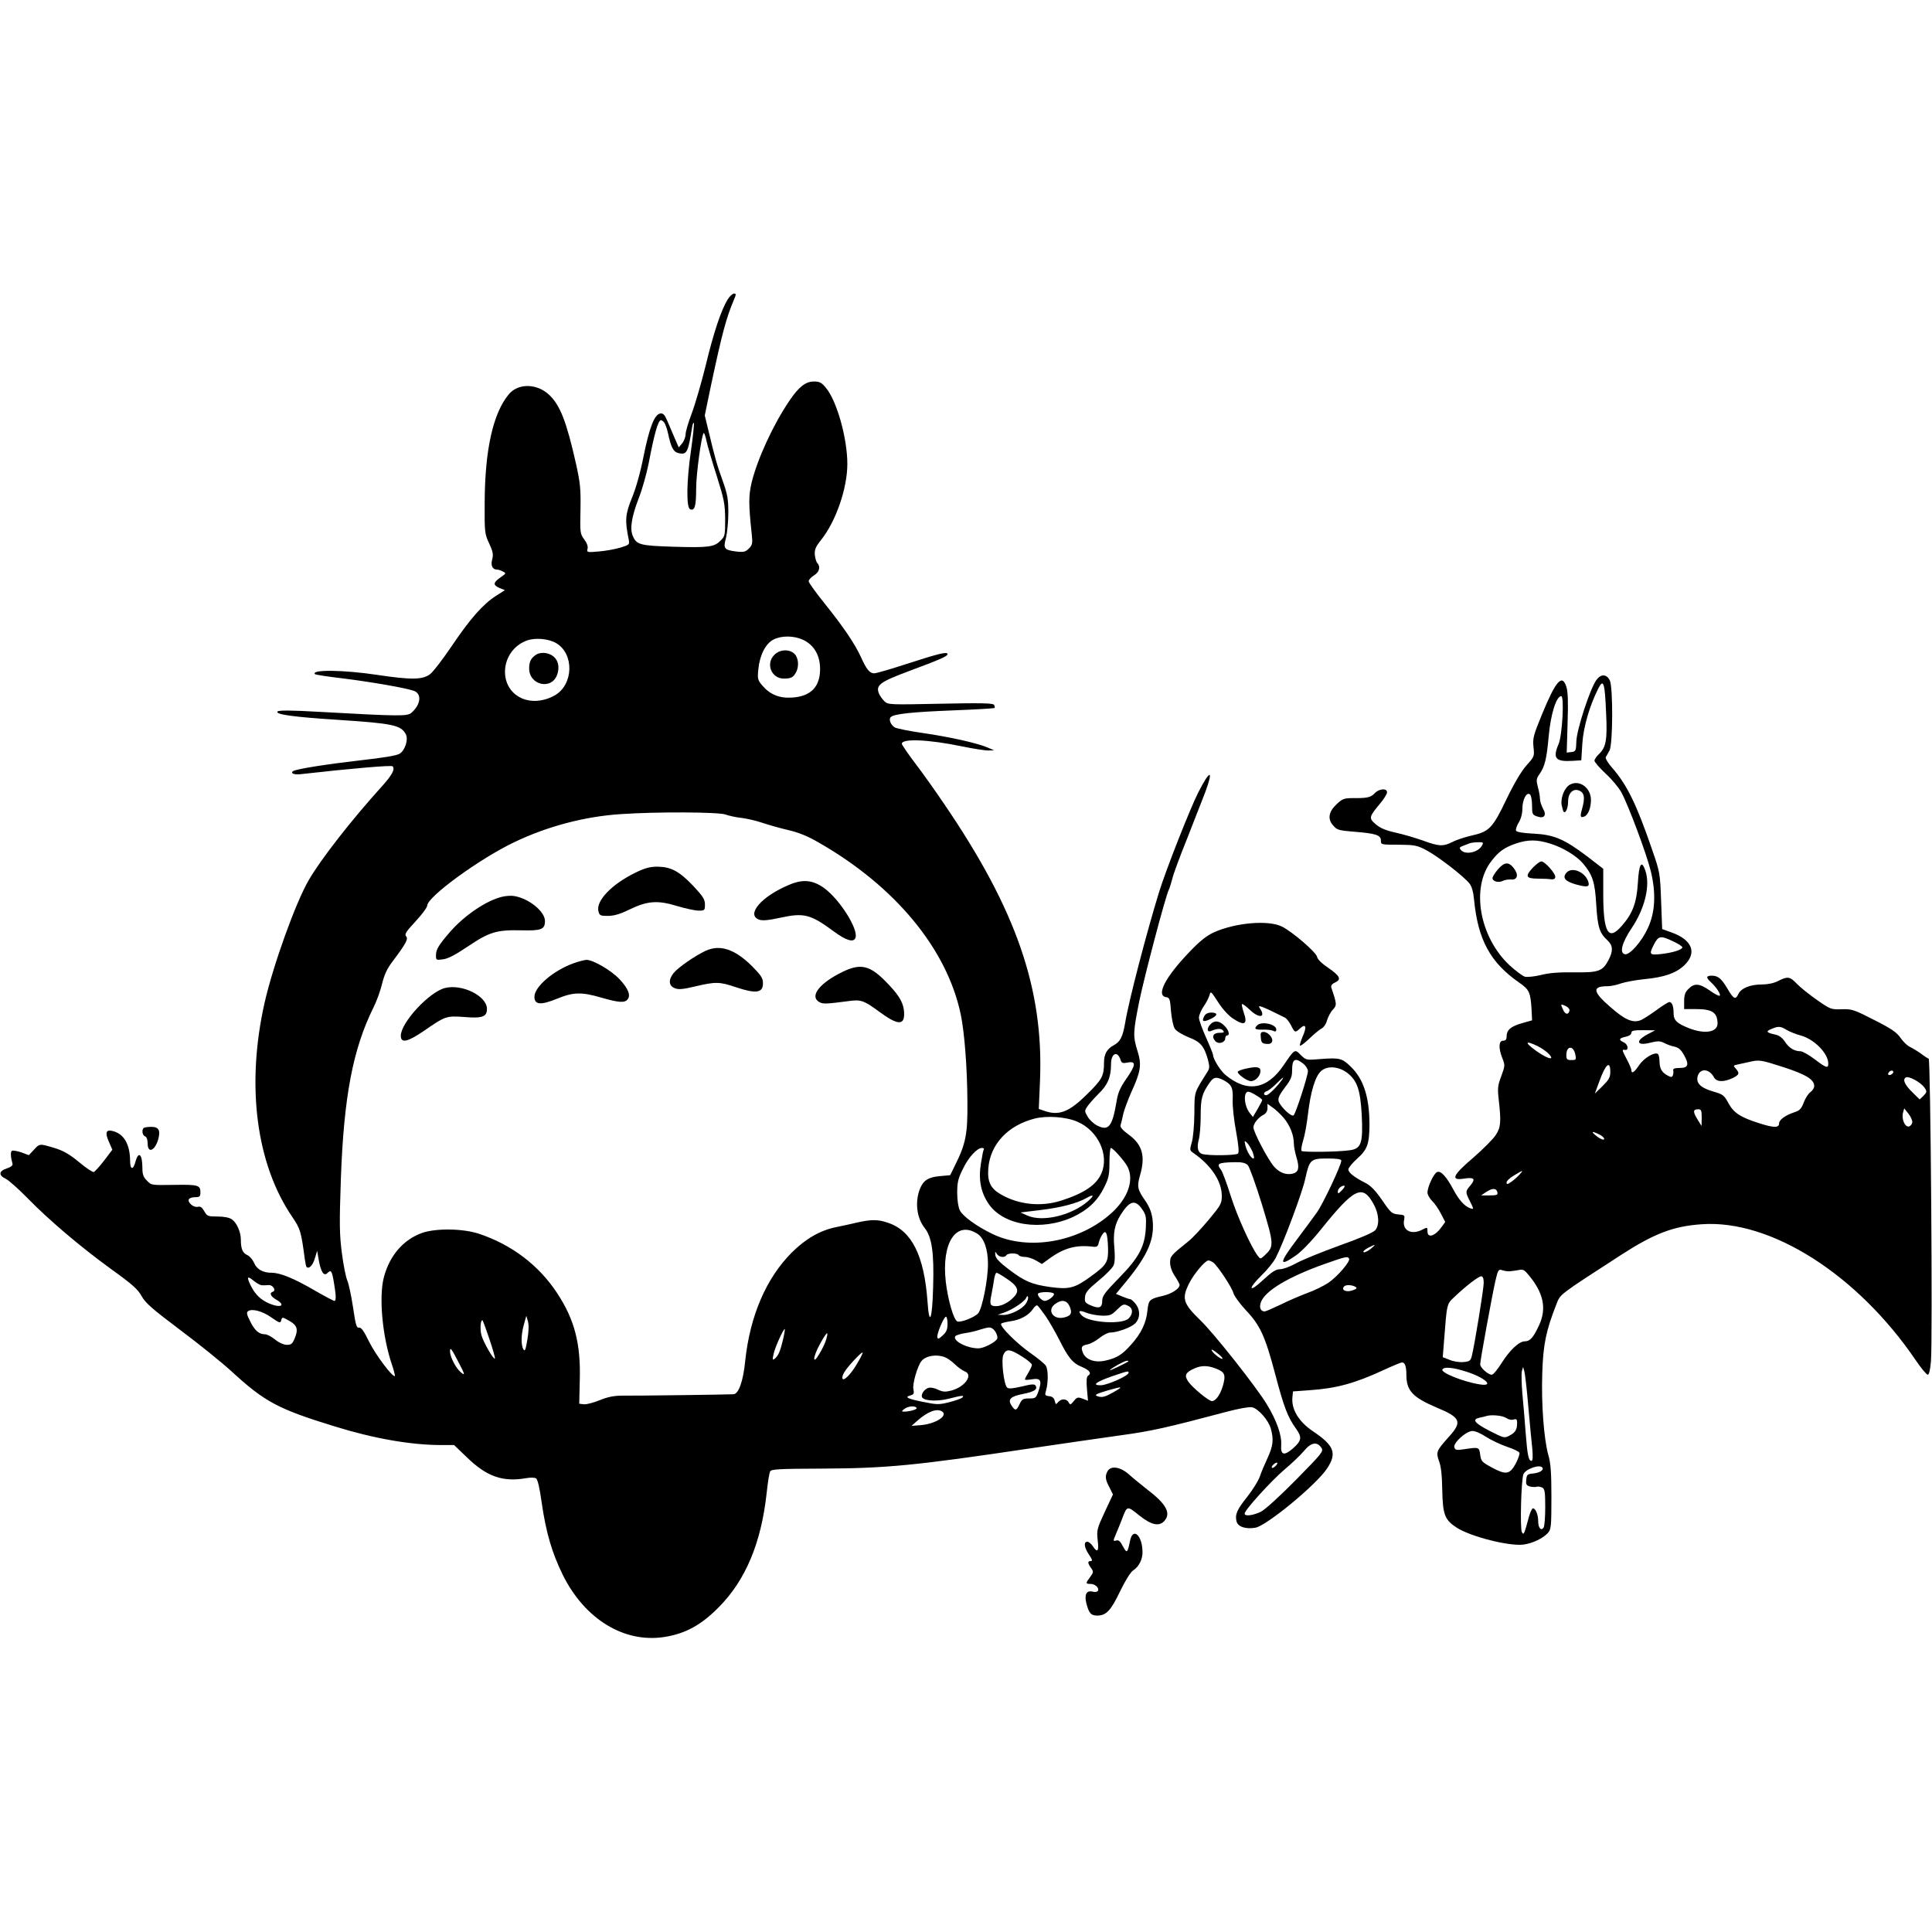 <?xml version="1.0" encoding="UTF-8" standalone="yes"?>
<svg version="1.0" xmlns="http://www.w3.org/2000/svg" width="100mm" height="100mm" viewBox="0 0 1099 765" preserveAspectRatio="xMidYMid meet">
  <g transform="translate(0,765) scale(0.1,-0.1)" fill="#000000" stroke="none">
    <path d="M4140 7618 c-38 -62 -81 -191 -125 -374 -25 -101 -61 -225 -80 -275
-19 -50 -35 -104 -35 -119 0 -15 -9 -38 -19 -51 l-20 -24 -24 55 c-13 30 -32
74 -42 98 -14 33 -23 42 -39 40 -33 -5 -62 -79 -95 -243 -18 -92 -44 -184 -67
-239 -37 -92 -40 -125 -18 -233 6 -31 5 -32 -47 -48 -30 -9 -85 -19 -123 -22
-66 -6 -69 -5 -64 15 4 13 -3 33 -19 54 -23 32 -24 38 -21 168 2 119 -1 150
-25 260 -54 240 -90 333 -151 392 -69 67 -177 70 -231 6 -90 -107 -137 -316
-138 -618 -1 -169 0 -177 26 -232 21 -46 24 -62 17 -89 -10 -35 1 -59 27 -59
8 0 23 -5 34 -11 19 -10 18 -11 -12 -32 -44 -30 -46 -45 -9 -61 l32 -13 -50
-32 c-74 -47 -148 -131 -251 -284 -51 -75 -107 -149 -125 -162 -42 -32 -106
-33 -300 -4 -192 29 -381 31 -354 4 3 -3 78 -15 167 -25 164 -21 353 -54 396
-70 45 -17 39 -77 -14 -124 -23 -21 -63 -21 -529 5 -155 9 -226 9 -233 2 -17
-17 95 -32 348 -48 306 -20 354 -30 381 -81 16 -30 -3 -90 -34 -111 -17 -11
-90 -23 -232 -39 -190 -22 -354 -48 -374 -60 -19 -12 5 -22 40 -18 302 34 518
52 525 45 16 -16 -3 -51 -65 -119 -164 -181 -342 -408 -411 -527 -75 -128
-203 -484 -252 -699 -106 -471 -48 -918 158 -1219 45 -67 50 -81 71 -241 3
-21 7 -41 10 -43 13 -14 36 10 47 49 l13 43 10 -57 c12 -65 29 -89 48 -70 21
21 26 14 37 -51 13 -76 14 -107 3 -107 -5 0 -56 27 -113 60 -119 69 -195 100
-244 100 -50 0 -85 20 -100 57 -8 18 -25 38 -39 44 -26 12 -36 35 -36 87 0 44
-23 96 -51 116 -15 10 -44 16 -82 16 -54 0 -59 2 -75 30 -13 23 -22 29 -38 25
-24 -5 -60 27 -49 44 3 6 19 11 36 11 25 0 29 4 29 29 0 39 -15 43 -143 41
-139 -2 -135 -3 -162 25 -19 18 -25 35 -25 69 0 82 -22 102 -40 36 -13 -48
-30 -44 -30 8 -1 93 -35 152 -98 168 -39 11 -46 -9 -23 -60 l20 -46 -47 -62
c-26 -34 -53 -63 -59 -65 -5 -2 -44 23 -84 57 -56 46 -90 65 -140 80 -84 25
-83 26 -116 -10 l-29 -31 -43 16 c-24 8 -48 12 -53 9 -9 -6 -8 -34 3 -74 3 -9
-8 -18 -31 -26 -47 -15 -50 -39 -8 -59 18 -9 73 -58 123 -109 124 -127 302
-278 477 -405 120 -86 152 -115 173 -153 21 -39 60 -73 218 -192 106 -79 237
-185 292 -235 190 -175 266 -216 589 -315 222 -69 434 -106 607 -106 l72 0 73
-70 c113 -110 205 -142 339 -118 22 4 46 3 54 -1 9 -6 21 -55 32 -137 25 -173
59 -288 121 -414 125 -251 348 -387 576 -352 121 19 211 68 312 171 152 154
240 365 271 648 6 59 15 115 20 123 6 13 51 15 296 16 369 2 526 17 1183 115
184 27 418 61 519 75 169 23 259 43 601 134 69 18 125 28 142 25 36 -8 94 -74
107 -122 17 -61 13 -98 -18 -165 -16 -35 -37 -83 -45 -108 -9 -25 -41 -76 -71
-114 -59 -74 -71 -101 -61 -141 8 -30 53 -45 108 -35 64 12 347 245 407 337
57 86 41 130 -80 211 -83 56 -125 127 -117 197 l3 30 95 7 c150 10 257 39 419
114 52 24 100 44 106 44 17 0 25 -23 25 -71 0 -90 36 -128 173 -186 137 -57
146 -81 68 -167 -70 -78 -74 -86 -55 -138 11 -29 17 -81 18 -163 3 -142 14
-171 84 -216 81 -51 299 -106 379 -95 51 7 110 35 138 66 18 20 20 36 20 204
0 139 -4 195 -18 241 -25 91 -40 290 -34 465 5 161 21 240 80 390 24 60 6 47
369 282 189 122 297 163 458 174 392 28 885 -285 1217 -773 31 -46 62 -83 69
-83 7 0 14 28 18 78 10 122 -2 1716 -13 1720 -6 2 -25 14 -43 28 -18 13 -46
30 -62 38 -16 7 -41 31 -55 52 -21 31 -51 52 -150 102 -115 59 -127 63 -185
61 -61 -2 -65 0 -142 54 -43 30 -95 72 -113 91 -40 42 -52 43 -106 16 -25 -13
-59 -20 -92 -20 -67 0 -119 -21 -135 -55 -15 -34 -27 -28 -61 30 -35 59 -53
74 -89 75 -33 0 -35 -10 -7 -36 32 -29 60 -72 51 -78 -5 -3 -30 11 -57 30 -57
40 -87 43 -120 9 -19 -18 -25 -35 -25 -70 l0 -45 65 0 c95 0 124 -19 125 -82
0 -50 -73 -62 -162 -27 -69 27 -88 45 -88 85 0 41 -9 64 -24 64 -6 0 -42 -22
-79 -50 -38 -27 -77 -52 -89 -55 -43 -14 -86 5 -167 76 -102 88 -106 119 -16
119 18 0 52 7 76 16 24 8 83 19 132 24 115 11 180 34 228 79 74 71 45 145 -73
187 l-53 19 -6 160 c-6 158 -6 162 -53 297 -87 253 -141 364 -226 461 -23 26
-39 53 -36 60 4 6 13 23 21 37 20 33 21 362 2 400 -19 37 -51 37 -77 1 -36
-52 -110 -278 -113 -346 -2 -57 -3 -60 -29 -63 l-26 -3 5 168 c4 121 2 179 -7
206 -24 76 -60 35 -140 -160 -47 -115 -52 -132 -47 -182 6 -53 5 -55 -40 -105
-29 -33 -69 -100 -113 -191 -79 -166 -99 -186 -199 -208 -39 -9 -88 -25 -110
-37 -53 -26 -75 -25 -168 9 -43 15 -113 36 -156 45 -57 13 -87 26 -112 48 -40
34 -38 41 27 119 21 25 38 53 38 62 0 25 -45 21 -70 -5 -22 -24 -42 -29 -128
-28 -46 0 -57 -5 -87 -33 -47 -43 -55 -85 -22 -122 22 -26 31 -29 118 -36 125
-10 154 -19 154 -50 0 -24 1 -24 100 -24 92 -1 105 -3 160 -32 64 -34 211
-147 244 -189 13 -16 22 -48 26 -92 22 -227 92 -357 256 -471 58 -40 65 -55
71 -152 l3 -63 -60 -17 c-64 -19 -85 -39 -85 -76 0 -16 -6 -23 -20 -23 -25 0
-27 -42 -4 -100 16 -39 15 -43 -6 -101 -20 -52 -22 -69 -15 -132 15 -131 12
-160 -17 -204 -15 -23 -72 -80 -127 -128 -117 -99 -131 -131 -57 -120 61 10
72 0 41 -37 -30 -36 -30 -38 -5 -88 24 -48 25 -51 3 -43 -32 11 -64 47 -95
105 -40 75 -72 110 -93 101 -19 -7 -55 -84 -55 -117 0 -12 12 -33 26 -47 14
-13 37 -46 50 -72 l25 -48 -21 -29 c-37 -52 -80 -65 -80 -25 0 25 -1 25 -30
10 -62 -32 -115 -4 -103 56 5 26 3 28 -33 31 -36 3 -43 9 -92 81 -39 56 -65
83 -95 98 -65 33 -97 59 -97 77 0 9 23 37 51 62 57 51 68 83 69 190 0 158 -33
262 -107 333 -48 47 -64 51 -169 43 -84 -7 -84 -7 -115 23 -34 35 -34 35 -97
-58 -95 -140 -209 -158 -333 -54 -28 24 -69 90 -69 113 0 5 -18 50 -40 99 -22
49 -40 99 -40 112 0 14 12 42 26 63 15 21 30 50 34 65 7 25 8 23 48 -38 23
-37 58 -76 83 -93 68 -46 88 -36 64 32 -8 24 -13 46 -10 48 3 3 22 -11 43 -31
55 -53 96 -46 57 10 -14 20 15 9 145 -56 8 -4 22 -22 32 -40 23 -46 25 -47 52
-22 34 32 41 11 16 -45 -11 -26 -18 -49 -15 -52 3 -3 27 15 53 40 26 25 57 51
69 57 12 6 27 27 32 48 6 19 20 47 33 60 23 25 23 31 -9 125 -3 12 3 21 21 29
38 18 29 37 -39 84 -36 24 -61 49 -63 62 -4 25 -138 141 -199 172 -78 39 -267
23 -391 -34 -39 -18 -79 -50 -134 -108 -139 -144 -194 -250 -135 -259 20 -3
23 -10 28 -80 4 -43 13 -88 22 -100 8 -13 43 -34 77 -48 69 -26 89 -50 111
-127 10 -39 10 -50 -2 -69 -78 -124 -74 -109 -75 -239 -1 -68 -7 -139 -15
-164 -12 -42 -12 -45 10 -60 101 -70 161 -161 161 -243 0 -44 -5 -53 -74 -136
-41 -49 -93 -105 -116 -123 -101 -81 -104 -85 -104 -122 0 -21 10 -51 27 -76
15 -22 27 -45 27 -50 0 -21 -44 -50 -94 -62 -78 -18 -82 -22 -89 -84 -7 -71
-36 -131 -94 -195 -51 -57 -80 -75 -147 -90 -58 -13 -111 6 -126 45 -13 33 -8
41 28 48 15 3 45 19 66 36 21 17 49 31 61 31 39 0 117 28 141 51 30 28 32 77
3 113 -11 14 -25 26 -30 26 -5 0 -26 7 -45 15 l-36 15 62 75 c122 150 159 239
146 349 -5 39 -17 70 -40 104 -46 65 -49 83 -32 143 33 111 15 178 -64 235
-34 25 -49 42 -46 53 3 9 10 37 15 63 6 25 27 81 46 125 54 117 60 156 36 233
-27 86 -26 107 9 282 30 146 150 600 168 635 5 10 14 40 21 66 6 27 44 128 83
225 38 97 85 217 104 266 49 133 27 130 -41 -4 -47 -94 -182 -436 -222 -565
-71 -231 -173 -621 -193 -745 -14 -79 -27 -105 -65 -126 -38 -20 -55 -50 -55
-98 0 -77 -11 -97 -97 -181 -102 -101 -159 -123 -242 -94 l-32 11 7 162 c21
520 -135 971 -544 1571 -52 77 -128 184 -169 237 -40 53 -73 102 -73 107 0 31
150 25 339 -14 68 -14 138 -25 155 -24 l31 1 -35 15 c-59 26 -217 61 -368 83
-78 11 -151 26 -162 32 -24 15 -36 46 -23 59 18 18 123 29 351 38 128 5 236
11 239 14 3 3 2 11 -3 18 -5 9 -75 11 -304 6 -290 -6 -298 -6 -319 14 -12 12
-27 32 -32 46 -17 45 7 64 162 122 188 70 229 88 229 100 0 16 -48 4 -231 -55
-91 -30 -175 -54 -186 -54 -26 0 -44 22 -75 91 -35 77 -101 174 -207 306 -50
62 -91 119 -91 127 0 8 14 23 30 33 31 18 39 50 19 70 -5 5 -12 27 -14 47 -2
30 4 45 36 85 84 106 149 293 149 432 0 145 -59 357 -121 432 -25 31 -37 37
-69 37 -47 0 -86 -30 -140 -110 -92 -136 -182 -331 -215 -467 -17 -73 -17
-124 1 -289 6 -55 4 -64 -16 -84 -19 -19 -29 -22 -73 -17 -68 9 -74 16 -57 79
7 29 13 94 13 143 0 76 -5 104 -32 180 -34 94 -44 131 -80 281 l-22 91 35 169
c64 300 87 385 130 487 14 33 15 37 1 37 -8 0 -24 -15 -35 -32z m-362 -701 c6
-7 16 -35 22 -62 17 -79 30 -105 58 -112 49 -12 56 1 79 147 3 19 8 30 10 23
2 -7 -5 -76 -16 -153 -26 -177 -28 -328 -5 -337 26 -10 34 17 34 118 0 83 30
303 43 316 3 2 10 -18 16 -46 6 -28 32 -117 58 -198 42 -134 47 -158 48 -245
0 -92 -1 -99 -26 -123 -36 -37 -69 -41 -269 -35 -190 6 -210 11 -231 63 -17
40 -6 108 34 212 20 50 45 140 57 200 32 169 54 245 70 245 4 0 12 -6 18 -13z
m789 -1236 c63 -29 98 -88 98 -167 0 -101 -53 -155 -158 -162 -74 -5 -127 17
-172 70 -25 30 -27 37 -21 93 8 79 41 144 86 167 45 23 114 23 167 -1z m-1404
-19 c104 -60 100 -235 -6 -297 -62 -35 -133 -42 -189 -17 -140 62 -122 272 28
328 48 18 124 11 167 -14z m5973 -394 c8 -158 0 -199 -41 -238 -14 -13 -25
-30 -25 -37 0 -8 28 -40 63 -73 35 -32 75 -80 90 -107 40 -74 142 -346 167
-447 31 -126 26 -236 -17 -327 -35 -76 -103 -153 -130 -147 -32 7 -17 65 37
146 77 114 109 246 79 331 -21 61 -36 37 -42 -70 -7 -115 -30 -176 -92 -246
-76 -88 -105 -39 -105 181 l0 144 -92 71 c-130 98 -188 123 -305 129 -62 3
-96 9 -99 17 -3 7 4 28 15 46 13 21 21 51 21 79 0 52 25 99 44 80 6 -6 11 -34
11 -63 0 -47 2 -52 28 -61 41 -15 57 6 34 45 -9 17 -17 41 -17 55 0 13 -5 43
-12 67 -10 39 -9 47 9 73 31 44 41 87 53 219 11 122 43 225 71 225 18 0 6
-224 -15 -272 -35 -82 -18 -102 80 -96 l49 3 6 95 c6 95 42 217 91 314 29 57
37 34 44 -136z m-5010 -581 c22 -8 64 -17 95 -20 30 -4 82 -16 114 -27 33 -11
98 -30 146 -41 61 -14 113 -35 175 -71 436 -249 731 -606 809 -978 21 -98 37
-303 38 -495 2 -186 -9 -241 -71 -365 l-27 -55 -56 -5 c-69 -6 -97 -24 -117
-75 -28 -74 -17 -163 27 -219 42 -52 55 -142 49 -338 -5 -188 -22 -228 -32
-81 -19 260 -89 402 -224 447 -56 20 -95 20 -175 2 -34 -8 -88 -20 -119 -26
-91 -18 -175 -66 -254 -145 -146 -146 -238 -361 -265 -617 -11 -113 -37 -187
-66 -189 -26 -2 -555 -9 -633 -8 -48 0 -82 -7 -129 -26 -35 -14 -75 -25 -90
-23 l-26 3 3 135 c6 207 -30 344 -128 493 -104 159 -259 277 -446 339 -91 30
-243 32 -322 5 -107 -38 -185 -128 -218 -251 -30 -112 -9 -340 46 -500 11 -33
18 -61 16 -63 -11 -11 -110 121 -146 194 -30 62 -45 83 -58 81 -14 -3 -19 15
-34 117 -10 66 -25 134 -32 150 -8 17 -22 86 -31 155 -14 108 -15 165 -6 425
17 468 68 737 186 975 18 36 40 97 49 136 12 49 29 86 57 122 78 104 93 131
79 146 -10 12 0 27 54 85 36 39 66 79 66 89 0 50 299 268 497 362 188 90 401
146 605 159 205 14 551 12 594 -2z m4693 -166 c71 -22 150 -70 186 -113 54
-64 68 -106 75 -234 8 -127 18 -161 64 -203 31 -29 33 -59 7 -110 -34 -66 -57
-74 -197 -72 -85 1 -141 -3 -188 -15 -36 -9 -77 -13 -91 -10 -13 3 -53 33 -89
66 -170 160 -220 440 -103 591 42 55 73 77 138 100 69 24 122 24 198 0z m-389
-11 c-21 -39 -95 -55 -120 -25 -10 12 -8 16 11 23 13 5 31 12 39 15 8 3 30 6
48 6 30 1 32 -1 22 -19z m1088 -545 c28 -13 52 -28 52 -34 0 -13 -56 -31 -122
-38 -65 -7 -68 -2 -42 50 28 55 38 57 112 22z m-590 -393 c-5 -26 -24 -24 -36
3 -16 35 -16 36 13 23 14 -6 24 -18 23 -26z m1236 -111 c17 -10 52 -24 78 -31
77 -20 158 -102 158 -160 0 -29 -11 -26 -78 25 -33 25 -69 45 -80 45 -35 0
-66 19 -89 55 -15 22 -33 36 -55 40 -50 11 -55 18 -23 31 41 18 53 17 89 -5z
m-789 -23 c-75 -39 -66 -70 14 -49 41 10 54 10 78 -2 15 -8 42 -18 59 -21 22
-5 37 -18 53 -47 31 -55 25 -74 -24 -74 -29 0 -39 -4 -37 -14 2 -8 1 -20 -2
-28 -5 -11 -10 -12 -28 -2 -35 18 -47 40 -48 81 0 20 -4 39 -10 43 -19 12 -79
-24 -106 -64 -27 -41 -44 -52 -44 -28 0 6 -11 33 -25 59 -28 53 -30 59 -13 56
25 -6 20 32 -6 43 -31 14 -26 24 14 32 18 4 30 13 30 22 0 12 13 15 68 15 l67
-1 -40 -21z m-630 -68 c23 -11 52 -31 65 -45 44 -47 -22 -23 -94 34 -44 35
-31 40 29 11z m216 -48 c6 -30 5 -32 -22 -32 -25 0 -29 4 -29 28 0 54 40 57
51 4z m-2586 -33 c5 -16 12 -19 41 -13 48 9 45 -15 -10 -94 -34 -49 -47 -78
-55 -130 -24 -141 -45 -167 -109 -135 -20 10 -45 33 -55 51 -18 30 -18 34 -3
56 8 13 37 46 64 73 53 51 72 96 72 169 0 64 37 80 55 23z m1039 -20 c14 -11
26 -30 26 -42 0 -26 -68 -238 -81 -251 -12 -13 -78 51 -86 81 -4 17 6 37 36
77 34 44 41 60 41 98 0 65 17 74 64 37z m2733 -20 c128 -42 173 -70 173 -107
0 -11 -10 -26 -21 -34 -12 -8 -29 -34 -38 -58 -14 -37 -23 -47 -54 -57 -53
-18 -87 -43 -87 -64 0 -25 -30 -25 -111 1 -108 34 -147 59 -177 115 -25 46
-31 50 -90 67 -73 22 -98 50 -83 92 16 41 65 35 90 -11 14 -28 55 -30 106 -6
39 19 42 28 19 54 -15 17 -15 18 7 23 13 3 42 9 64 14 63 15 68 14 202 -29z
m-987 -26 c0 -32 -8 -45 -44 -81 l-44 -43 25 68 c36 100 63 124 63 56z m-1496
-6 c56 -44 74 -95 82 -237 8 -162 -2 -194 -67 -203 -66 -10 -267 -12 -275 -4
-4 4 0 31 9 60 9 28 21 95 27 147 15 132 43 223 78 250 36 29 98 23 146 -13z
m3106 4 c0 -5 -7 -11 -15 -15 -15 -5 -20 5 -8 17 9 10 23 9 23 -2z m178 -89
c14 -21 13 -25 -6 -45 l-22 -21 -40 39 c-45 44 -59 74 -39 86 17 10 86 -28
107 -59z m-3989 44 c47 -25 56 -43 53 -111 -2 -34 7 -115 19 -179 15 -84 18
-121 11 -128 -11 -11 -171 -13 -204 -2 -24 7 -31 37 -19 81 6 21 11 82 11 136
0 100 7 125 52 190 22 31 37 33 77 13z m330 -3 c-31 -42 -74 -83 -86 -83 -19
0 -16 18 5 24 10 4 33 22 52 41 36 37 51 46 29 18z m-143 -84 c19 -11 34 -23
34 -26 0 -4 -12 -27 -26 -51 l-27 -46 -18 23 c-32 40 -38 121 -8 121 6 0 27
-9 45 -21z m157 -129 c35 -42 57 -97 57 -146 0 -16 7 -51 15 -78 18 -59 12
-84 -21 -92 -36 -9 -74 4 -104 37 -33 34 -120 199 -120 226 0 22 28 57 58 72
14 8 22 21 22 37 l0 25 29 -21 c17 -11 45 -38 64 -60z m2377 3 l-1 -48 -24 39
c-26 43 -25 56 6 56 16 0 19 -7 19 -47z m1198 -28 c-2 -11 -11 -21 -20 -23
-22 -4 -42 42 -33 78 l7 25 24 -30 c13 -16 23 -39 22 -50z m-4749 4 c117 -50
181 -188 137 -292 -28 -67 -99 -115 -231 -157 -115 -36 -240 -23 -342 36 -59
34 -77 72 -71 149 11 136 111 243 263 282 70 18 181 10 244 -18z m2972 -74
c16 -9 27 -20 24 -25 -3 -6 -19 0 -36 12 -43 32 -38 38 12 13z m-1976 -97 c8
-21 11 -38 5 -38 -13 0 -37 39 -46 75 -6 27 -5 29 9 15 9 -8 23 -32 32 -52z
m-1529 13 c-3 -4 -10 -40 -16 -79 -15 -91 -1 -164 43 -229 84 -125 302 -158
482 -75 84 40 138 91 175 166 27 54 31 73 31 144 0 45 4 82 8 82 12 0 78 -74
95 -107 38 -75 3 -177 -90 -262 -183 -167 -475 -219 -679 -120 -89 43 -168
100 -185 134 -9 18 -15 58 -15 100 0 59 5 81 33 137 32 66 80 118 108 118 9 0
13 -4 10 -9z m2034 -63 c0 -25 -103 -244 -139 -295 -20 -28 -71 -97 -113 -153
-103 -136 -105 -160 -7 -92 32 22 89 81 142 147 191 238 238 261 301 145 31
-56 34 -118 9 -148 -11 -13 -90 -47 -203 -87 -102 -37 -213 -82 -247 -101 -34
-19 -75 -34 -92 -34 -23 0 -45 -14 -96 -61 -83 -78 -89 -52 -6 29 32 31 68 76
79 99 45 88 151 372 167 448 24 109 30 115 127 115 56 0 78 -4 78 -12z m-532
-26 c9 -9 46 -111 81 -225 69 -228 69 -237 15 -288 -24 -22 -24 -22 -39 -3
-39 52 -118 226 -154 341 -22 70 -47 137 -55 148 -28 36 -18 42 77 44 42 1 62
-4 75 -17z m1546 -53 c-10 -12 -31 -30 -46 -41 -23 -16 -28 -17 -28 -4 0 8 19
26 43 40 51 31 56 32 31 5z m-1012 -91 c-18 -19 -22 -20 -22 -6 0 9 8 21 17
27 27 15 29 3 5 -21z m886 -11 c3 -14 -4 -17 -45 -17 l-48 0 30 20 c35 23 58
22 63 -3z m-2328 -49 c-94 -82 -258 -121 -345 -83 l-40 18 115 14 c111 13 208
38 260 68 42 24 47 16 10 -17z m308 -48 c21 -30 23 -44 20 -105 -6 -107 -40
-170 -154 -286 -79 -81 -94 -101 -94 -128 0 -40 -17 -47 -64 -27 -33 14 -37
19 -34 48 2 26 17 43 77 93 41 33 80 73 86 88 7 17 8 53 4 99 -8 82 1 133 36
188 51 81 83 89 123 30z m-940 -137 c39 -24 62 -88 62 -173 0 -91 -33 -255
-56 -281 -21 -23 -98 -53 -118 -46 -21 8 -54 123 -66 226 -25 221 58 349 178
274z m745 -80 c2 -83 -6 -97 -98 -164 -92 -67 -123 -75 -232 -60 -105 15 -145
32 -238 103 -49 37 -71 61 -73 78 -2 22 -1 23 8 8 12 -20 45 -24 55 -8 3 6 19
10 35 10 16 0 32 -4 35 -10 3 -5 19 -10 35 -10 16 0 44 -9 63 -20 l34 -20 40
29 c86 63 155 81 253 69 19 -2 26 2 30 22 3 14 12 35 20 47 21 32 30 10 33
-74z m1493 -8 c-17 -13 -34 -21 -39 -18 -6 3 5 14 24 24 46 24 50 23 15 -6z
m-122 -54 c10 -15 -68 -105 -119 -139 -26 -17 -79 -43 -118 -57 -40 -15 -108
-44 -152 -66 -44 -21 -85 -39 -91 -39 -23 0 -32 22 -22 51 22 65 155 145 363
219 119 42 131 45 139 31z m-772 -23 c27 -22 106 -142 114 -173 4 -16 36 -60
71 -98 82 -86 110 -149 167 -364 49 -186 71 -244 117 -308 37 -51 34 -70 -17
-115 -50 -43 -70 -37 -66 20 4 56 -26 140 -82 232 -60 99 -300 403 -378 478
-99 96 -107 124 -63 211 28 55 91 129 109 129 7 0 19 -6 28 -12z m1683 -50
c11 1 34 4 51 7 26 6 35 2 57 -25 87 -102 106 -192 63 -286 -33 -72 -52 -94
-82 -94 -33 0 -86 -50 -134 -126 -22 -35 -46 -64 -54 -64 -21 0 -66 40 -66 59
0 23 66 382 86 473 15 64 18 69 38 63 11 -4 30 -7 41 -7z m-2861 -40 c65 -42
77 -70 45 -104 -30 -33 -71 -54 -103 -54 -34 0 -38 10 -26 67 5 26 12 65 15
86 3 20 9 37 14 37 4 0 29 -14 55 -32z m-4236 -39 c9 -1 27 0 40 1 24 2 45
-31 24 -38 -21 -7 -13 -26 18 -44 58 -33 29 -51 -38 -23 -47 20 -79 50 -103
97 -27 53 -24 64 12 34 17 -14 38 -26 47 -27z m6952 14 c0 -36 -53 -360 -68
-418 -7 -26 -13 -30 -49 -33 -23 -2 -58 4 -78 13 l-38 15 7 88 c17 220 15 213
60 255 67 64 137 117 152 117 9 0 14 -12 14 -37z m-730 -23 c11 -7 9 -11 -13
-19 -38 -15 -72 1 -50 22 9 10 46 8 63 -3z m-1715 -39 c6 -11 -32 -41 -52 -41
-17 0 -44 30 -38 41 8 12 82 12 90 0z m-159 -56 c-21 -32 -87 -65 -128 -65
l-33 1 38 13 c50 18 116 63 124 83 5 11 8 13 11 5 2 -7 -3 -24 -12 -37z m249
-17 c16 -39 7 -54 -35 -63 -61 -13 -96 44 -47 78 37 27 66 21 82 -15z m-136
-56 c21 -31 55 -91 76 -132 52 -104 77 -135 130 -156 44 -19 56 -36 34 -50 -8
-5 -10 -29 -6 -74 l6 -68 -31 12 c-27 10 -32 8 -50 -14 -18 -22 -21 -23 -29
-7 -13 22 -42 22 -60 1 -12 -15 -14 -14 -19 7 -4 17 -14 25 -32 27 -24 3 -26
5 -17 35 12 42 12 114 -1 137 -5 10 -45 43 -88 73 -78 55 -176 152 -167 167 2
4 26 10 52 14 56 7 105 34 129 70 9 14 20 23 25 20 5 -3 26 -31 48 -62z m472
58 c25 -14 24 -45 -1 -70 -36 -36 -224 -24 -265 16 -26 26 -17 34 23 17 20 -8
61 -16 89 -17 47 -1 56 3 85 32 36 35 40 37 69 22z m-4876 -65 c46 -32 50 -33
55 -15 5 19 6 19 45 -3 46 -26 53 -49 31 -101 -12 -30 -20 -36 -44 -36 -17 0
-45 12 -67 30 -21 17 -46 30 -57 30 -34 0 -58 20 -84 72 -21 41 -23 53 -12 60
23 15 81 0 133 -37z m1455 -125 c-10 -59 -14 -70 -23 -55 -14 26 -13 83 3 140
l14 50 9 -31 c6 -21 5 -57 -3 -104z m2390 90 c0 -32 -6 -47 -27 -66 -22 -21
-29 -23 -31 -11 -4 19 37 117 49 117 5 0 9 -18 9 -40z m-2605 -90 c19 -57 33
-105 30 -108 -7 -8 -65 92 -76 132 -10 35 -5 95 7 84 2 -3 20 -51 39 -108z
m2861 62 c18 -11 33 -47 26 -59 -14 -21 -77 -53 -106 -53 -66 0 -148 43 -132
69 4 5 27 13 52 17 25 3 64 12 87 20 50 15 59 16 73 6z m-1192 -63 c-16 -67
-26 -90 -47 -108 -13 -10 -14 -6 -6 29 9 39 55 140 63 140 2 0 -2 -27 -10 -61z
m246 2 c-5 -18 -22 -54 -37 -79 -43 -74 -41 -24 2 54 39 70 50 78 35 25z
m-2090 -133 c36 -68 37 -77 9 -52 -28 25 -59 87 -59 116 0 28 7 19 50 -64z
m4344 23 c-6 -7 -57 33 -62 49 -3 7 11 0 31 -16 20 -15 34 -30 31 -33z m-1141
13 c31 -19 57 -41 57 -47 0 -7 -9 -27 -20 -45 -11 -18 -20 -35 -20 -39 0 -3
18 -3 40 1 50 8 58 -6 38 -66 -14 -41 -17 -43 -54 -43 -34 0 -41 -4 -54 -32
-18 -39 -25 -40 -46 -8 -23 35 -6 52 67 66 62 12 83 26 70 47 -6 10 -23 9 -79
-5 -53 -12 -75 -14 -83 -6 -19 19 -35 158 -21 187 16 35 37 33 105 -10z m-938
-42 c-35 -60 -77 -102 -83 -83 -2 6 2 20 9 32 14 28 100 121 106 115 2 -2 -12
-31 -32 -64z m499 38 c14 -5 40 -23 58 -41 18 -17 43 -35 56 -40 50 -19 2 -88
-76 -109 -35 -9 -48 -8 -77 5 -19 10 -43 14 -54 10 -26 -8 -47 -43 -33 -57 18
-18 88 -20 151 -4 73 19 89 20 75 6 -5 -5 -38 -17 -73 -26 -60 -15 -70 -15
-153 2 -89 18 -105 27 -67 37 17 5 20 11 15 34 -7 29 23 133 46 161 25 30 85
40 132 22z m1045 -24 c-9 -8 -113 -58 -106 -50 14 15 82 52 96 53 8 1 12 -1
10 -3z m500 -42 c49 -19 55 -36 37 -98 -15 -51 -41 -86 -62 -86 -18 0 -108 74
-134 110 -25 36 -17 53 35 76 40 18 77 17 124 -2z m1417 -15 c111 -34 169 -88
82 -74 -92 14 -224 67 -213 85 10 16 58 12 131 -11z m358 -204 c9 -99 19 -208
23 -242 3 -40 2 -63 -5 -63 -17 0 -23 30 -33 155 -5 66 -13 168 -19 226 -5 58
-6 116 -3 129 l7 24 7 -24 c4 -14 15 -106 23 -205z m-2274 196 c0 -17 -122
-71 -159 -71 -52 0 -27 19 67 52 89 30 92 31 92 19z m-89 -112 c-38 -22 -60
-29 -78 -24 -34 8 -25 14 49 36 87 25 91 23 29 -12z m-1117 -88 c6 -8 -40 -21
-73 -21 -13 1 -13 3 3 15 22 17 62 20 70 6z m145 -20 c37 -24 -39 -72 -124
-78 l-50 -4 34 30 c59 52 110 71 140 52z m3209 -37 c13 -9 31 -13 42 -9 16 5
20 2 20 -19 0 -38 -10 -55 -43 -72 -29 -16 -32 -15 -114 27 -87 45 -102 65
-55 75 15 3 32 7 37 9 28 9 93 3 113 -11z m-112 -109 c29 -18 81 -43 117 -55
36 -12 68 -27 70 -34 3 -7 -7 -35 -21 -62 -34 -62 -56 -65 -137 -21 -55 30
-60 35 -65 72 -6 44 -6 44 -93 31 -40 -6 -48 -5 -54 10 -9 25 67 94 104 94 16
0 51 -16 79 -35z m-939 -61 c13 -20 4 -30 -144 -181 -94 -95 -175 -169 -200
-182 -45 -22 -93 -28 -93 -11 0 20 151 186 226 250 42 35 92 83 112 107 41 49
74 54 99 17z m-257 -99 c-7 -8 -17 -15 -22 -15 -6 0 -5 7 2 15 7 8 17 15 22
15 6 0 5 -7 -2 -15z m1514 -14 c9 -14 -16 -29 -54 -33 -31 -3 -35 -6 -38 -35
-3 -27 1 -33 22 -39 14 -3 31 -4 38 -1 7 2 21 0 31 -5 14 -7 17 -24 17 -111 0
-56 -4 -108 -9 -116 -14 -22 -31 -3 -31 35 0 38 -15 74 -30 74 -5 0 -14 -19
-21 -42 -30 -110 -31 -112 -42 -93 -11 20 -4 297 9 329 12 30 95 59 108 37z"/>
    <path d="M4405 5595 c-51 -50 -17 -135 53 -135 43 0 55 7 71 37 17 33 13 81
-9 103 -29 29 -84 27 -115 -5z"/>
    <path d="M3055 5599 c-33 -19 -45 -41 -45 -81 0 -97 130 -125 160 -34 20 61
-7 111 -66 121 -16 3 -38 0 -49 -6z"/>
    <path d="M8933 4858 c-32 -15 -56 -73 -50 -116 4 -19 9 -37 12 -40 11 -11 25
22 25 59 0 49 30 77 65 61 28 -13 32 -41 14 -105 -12 -43 -9 -50 13 -42 22 9
38 49 38 95 0 67 -63 115 -117 88z"/>
    <path d="M3615 4356 c-133 -64 -226 -160 -211 -219 6 -25 11 -27 54 -27 34 0
69 10 122 36 103 50 161 54 272 20 47 -14 102 -26 122 -26 34 0 36 1 36 35 0
29 -11 46 -67 106 -79 83 -126 108 -203 109 -43 0 -72 -8 -125 -34z"/>
    <path d="M4487 4286 c-155 -65 -244 -168 -170 -197 20 -7 50 -5 124 11 133 29
170 19 303 -79 69 -51 112 -64 122 -36 19 48 -90 220 -179 284 -65 46 -121 51
-200 17z"/>
    <path d="M2857 4219 c-90 -21 -215 -106 -297 -200 -65 -75 -80 -100 -80 -133
0 -28 1 -28 40 -23 28 3 73 27 144 75 121 81 161 93 302 90 113 -3 134 5 134
53 0 54 -91 128 -175 142 -16 3 -47 1 -68 -4z"/>
    <path d="M4013 3911 c-60 -28 -158 -96 -182 -127 -30 -38 -27 -72 7 -85 21 -9
46 -7 117 10 114 27 138 27 229 -4 117 -39 156 -34 156 22 0 29 -10 44 -62 97
-99 98 -183 125 -265 87z"/>
    <path d="M3261 3840 c-113 -41 -221 -133 -221 -190 0 -46 36 -49 129 -11 93
38 139 39 252 6 97 -28 132 -31 149 -10 19 23 4 62 -47 116 -46 49 -149 109
-187 109 -12 -1 -45 -9 -75 -20z"/>
    <path d="M4770 3780 c-117 -62 -164 -131 -108 -161 20 -11 40 -10 170 7 65 9
84 2 168 -60 107 -79 146 -81 143 -7 -2 51 -24 92 -82 154 -113 122 -165 134
-291 67z"/>
    <path d="M2532 3700 c-90 -22 -252 -197 -252 -272 0 -43 37 -36 127 25 127 88
132 89 232 82 105 -9 131 1 131 46 0 73 -140 143 -238 119z"/>
    <path d="M8722 4387 c-49 -51 -43 -65 26 -65 31 0 66 -2 77 -4 11 -2 21 3 22
12 4 19 -59 90 -79 90 -8 0 -28 -15 -46 -33z"/>
    <path d="M8521 4375 c-17 -20 -31 -42 -31 -50 0 -19 35 -28 58 -16 11 6 32 9
48 8 37 -3 44 28 14 66 -29 36 -52 34 -89 -8z"/>
    <path d="M8910 4355 c-24 -29 -7 -49 58 -67 64 -17 77 -13 66 19 -20 55 -94
84 -124 48z"/>
    <path d="M6850 3539 c-16 -30 -5 -35 35 -16 43 20 45 37 5 37 -19 0 -33 -7
-40 -21z"/>
    <path d="M6886 3494 c-22 -22 -21 -48 2 -39 35 15 59 16 69 3 9 -10 5 -13 -20
-13 -37 0 -47 -24 -22 -49 19 -18 55 -6 55 19 0 8 5 15 10 15 18 0 10 31 -15
55 -28 29 -57 32 -79 9z"/>
    <path d="M7152 3488 c-20 -20 -14 -26 31 -25 23 1 50 -2 60 -7 12 -6 17 -4 17
8 0 30 -84 48 -108 24z"/>
    <path d="M7172 3418 c2 -28 8 -34 31 -36 18 -2 29 2 33 13 8 20 -23 55 -48 55
-16 0 -19 -6 -16 -32z"/>
    <path d="M7082 3240 c-18 -4 -36 -11 -40 -15 -10 -10 50 -55 74 -55 26 0 54
30 54 58 0 24 -24 27 -88 12z"/>
    <path d="M817 2903 c-12 -12 -7 -41 8 -47 9 -3 15 -19 15 -41 0 -58 41 -42 60
24 14 51 3 71 -39 71 -21 0 -41 -3 -44 -7z"/>
    <path d="M6300 951 c-15 -28 -13 -47 11 -92 l20 -40 -47 -100 c-44 -95 -46
-104 -40 -160 8 -64 -1 -75 -28 -34 -9 14 -23 25 -31 25 -22 0 -18 -33 10 -74
18 -27 21 -36 10 -36 -19 0 -19 -10 1 -39 15 -21 15 -25 -5 -52 -27 -36 -26
-39 3 -39 26 0 51 -24 41 -40 -3 -5 -16 -8 -29 -4 -36 9 -49 -16 -36 -68 15
-56 26 -68 62 -68 50 0 77 28 129 137 30 62 60 110 75 120 33 21 54 64 53 105
-1 95 -55 143 -71 63 -14 -70 -18 -73 -40 -32 -15 29 -24 38 -38 34 -19 -5
-19 -3 -4 32 9 20 24 59 35 86 31 82 29 81 99 25 69 -55 113 -65 143 -32 40
44 11 97 -97 179 -33 26 -80 64 -103 85 -49 44 -104 53 -123 19z"/>
  </g>
</svg>